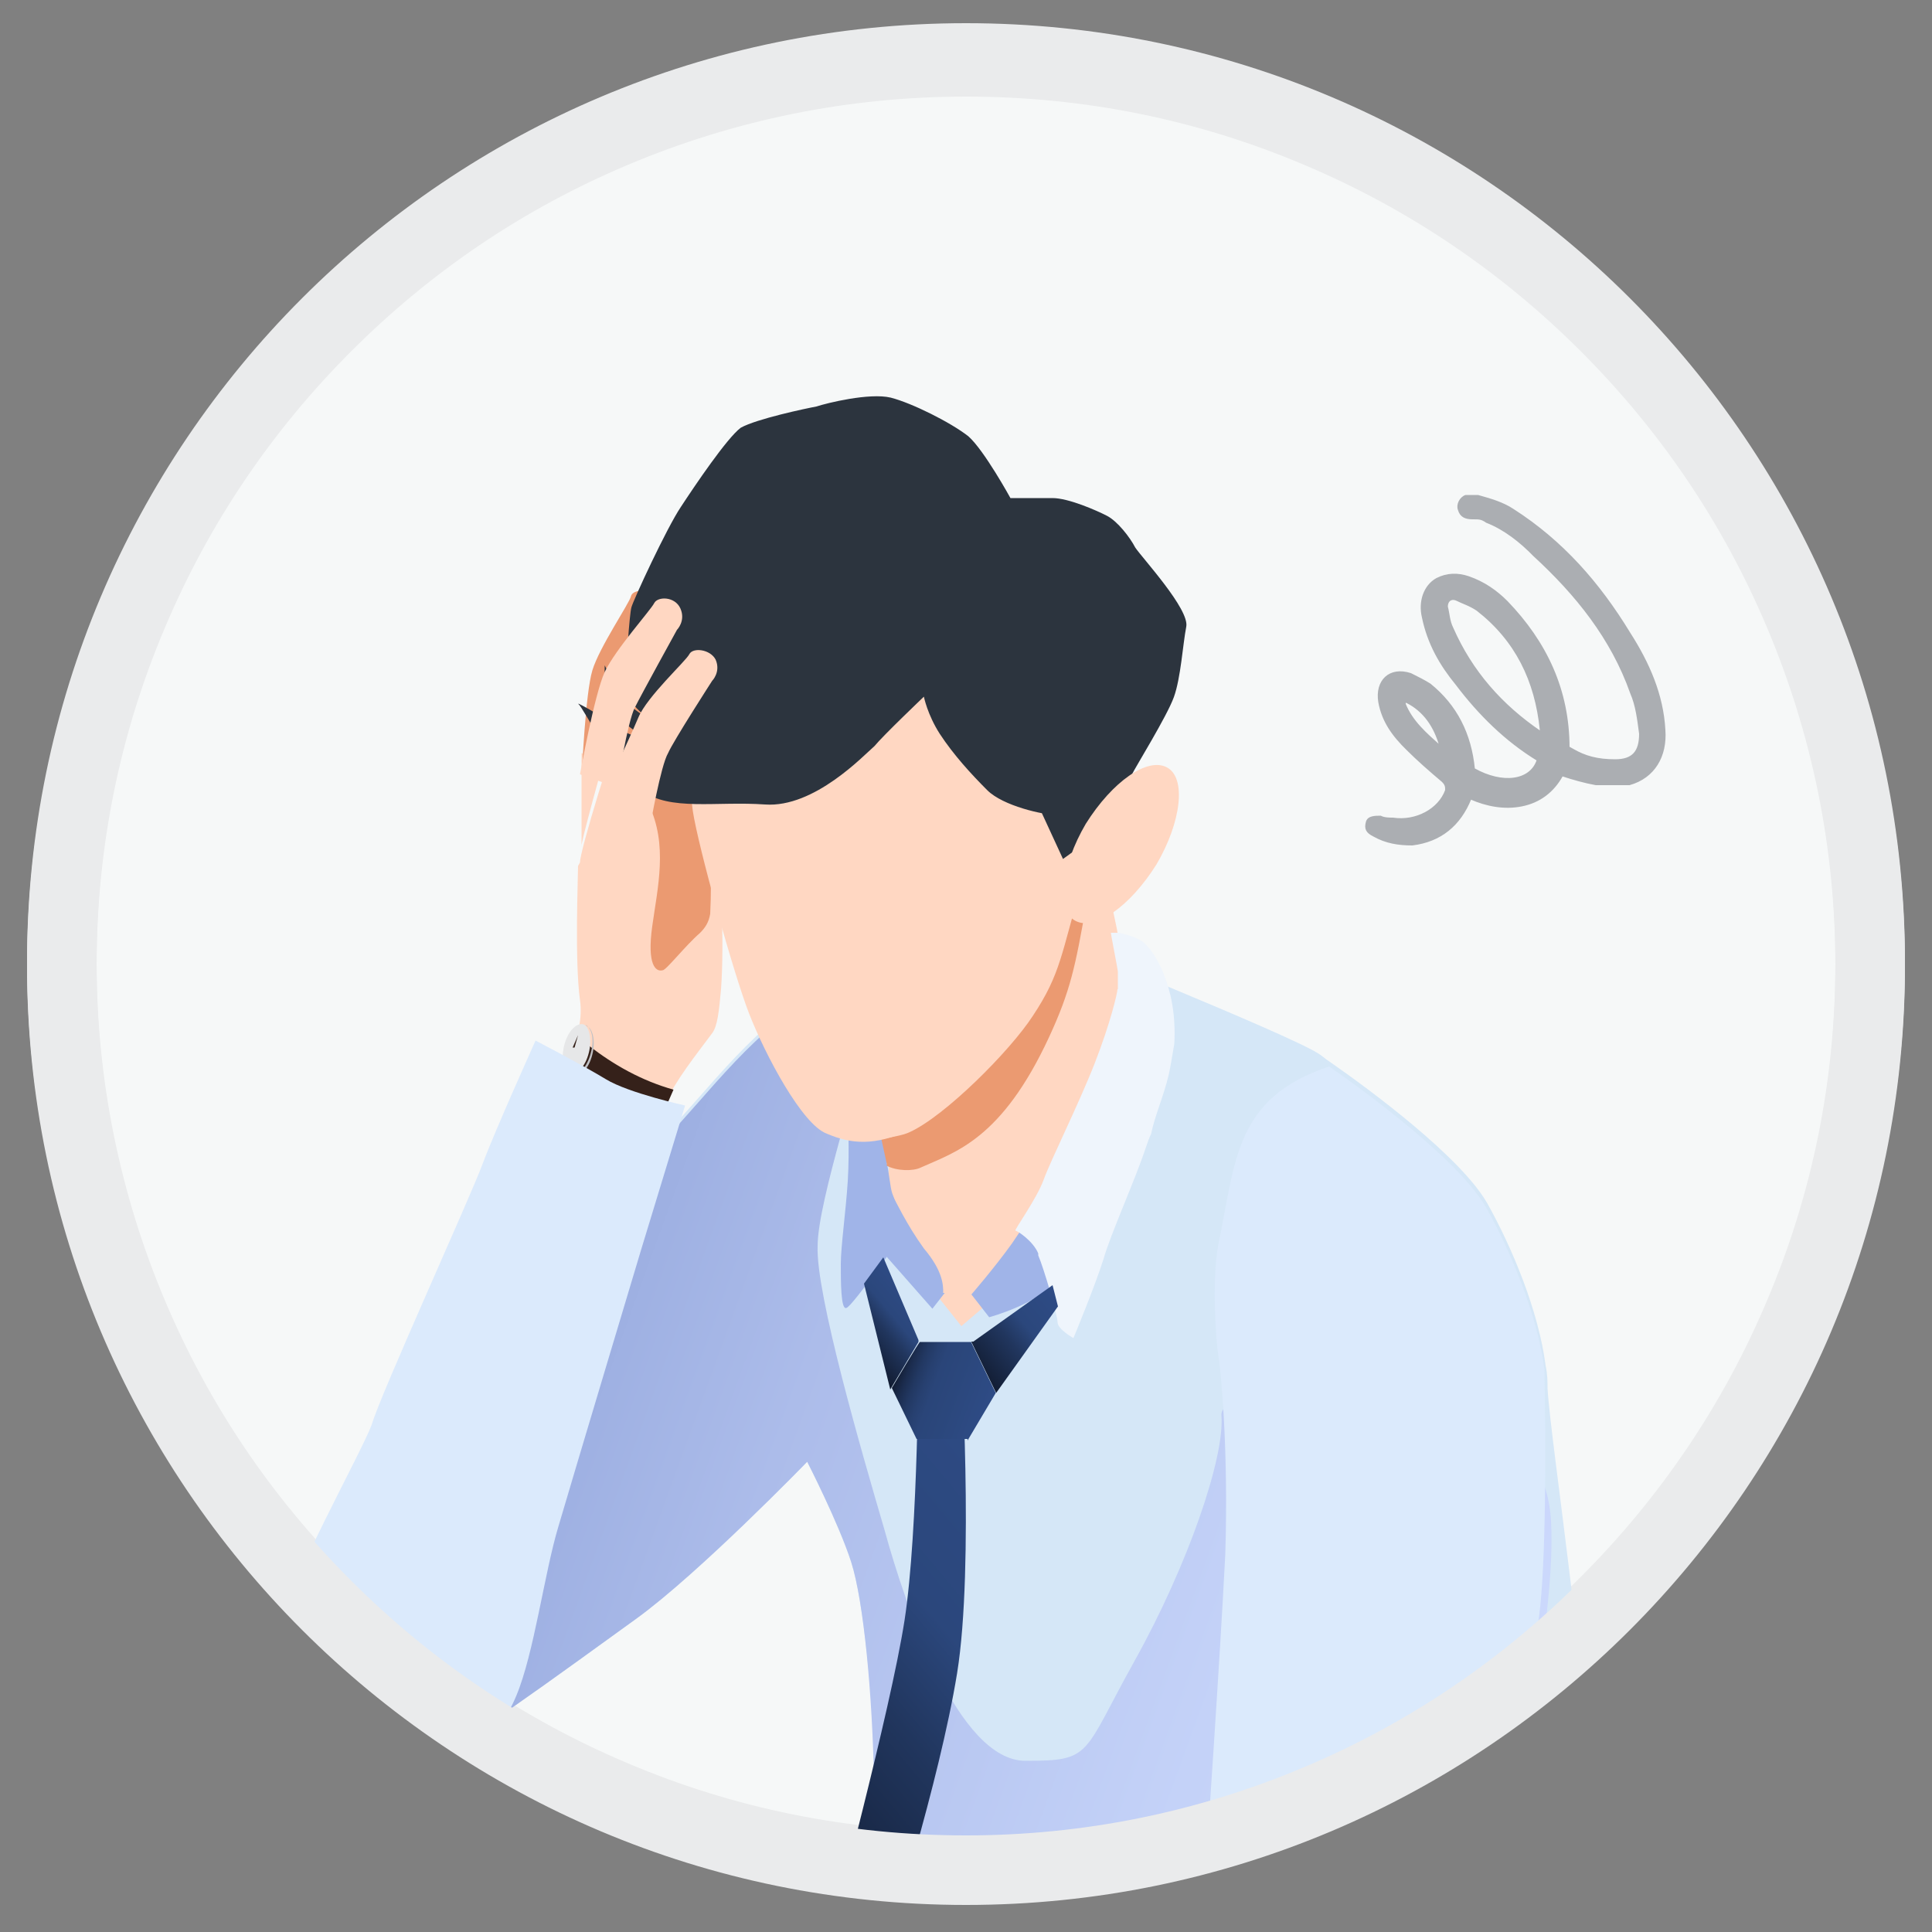<?xml version="1.0" encoding="UTF-8"?> <svg xmlns="http://www.w3.org/2000/svg" xmlns:xlink="http://www.w3.org/1999/xlink" id="_レイヤー_1" width="500" height="500" version="1.1" viewBox="0 0 500 500"><rect x="0" y="0" width="500" height="500" fill="#808080" stroke="none"/><defs><style> .st0 { fill: #eb9a71; } .st1 { fill: #a0b4e8; } .st2 { fill: url(#_名称未設定グラデーション_5); } .st3 { fill: #2c343e; } .st4 { fill: url(#_名称未設定グラデーション_2); } .st5 { fill: none; } .st6 { fill: url(#_名称未設定グラデーション_51); } .st7 { fill: url(#_名称未設定グラデーション_52); } .st8 { fill: #bfc0c4; } .st9 { fill: url(#_名称未設定グラデーション_3); } .st10 { fill: #ffd7c2; } .st11 { fill: #dbeafc; } .st12 { fill: #f6f8f8; } .st13 { fill: #35211a; } .st14 { fill: #d5e7f7; } .st15 { fill: #abaeb2; stroke: #abaeb2; stroke-width: .4px; } .st16 { fill: #d5d6d8; } .st17 { fill: #eff5fc; } .st18 { clip-path: url(#clippath); } .st19 { fill: #e6e7e8; } .st20 { fill: #eaebec; } </style><clipPath id="clippath"><circle class="st5" cx="250" cy="250" r="227.9"></circle></clipPath><linearGradient id="_名称未設定グラデーション_2" data-name="名称未設定グラデーション 2" x1="400.7" y1="878.7" x2="99.2" y2="769.2" gradientTransform="translate(0 -394)" gradientUnits="userSpaceOnUse"><stop offset="0" stop-color="#b8c7f1"></stop><stop offset="0" stop-color="#bfcdf5"></stop><stop offset="0" stop-color="#cedafe"></stop><stop offset=".3" stop-color="#c4d2f8"></stop><stop offset=".7" stop-color="#acbcea"></stop><stop offset="1" stop-color="#91a5db"></stop></linearGradient><linearGradient id="_名称未設定グラデーション_5" data-name="名称未設定グラデーション 5" x1="184.8" y1="860.8" x2="280.6" y2="780.6" gradientTransform="translate(0 -394)" gradientUnits="userSpaceOnUse"><stop offset="0" stop-color="#121d33"></stop><stop offset=".4" stop-color="#21365e"></stop><stop offset=".6" stop-color="#2b477c"></stop><stop offset="1" stop-color="#2e4b85"></stop></linearGradient><linearGradient id="_名称未設定グラデーション_3" data-name="名称未設定グラデーション 3" x1="255.9" y1="758.1" x2="232.2" y2="749.4" gradientTransform="translate(0 -394)" gradientUnits="userSpaceOnUse"><stop offset="0" stop-color="#2e4b85"></stop><stop offset=".4" stop-color="#2b477c"></stop><stop offset=".6" stop-color="#2a4579"></stop><stop offset=".7" stop-color="#274070"></stop><stop offset=".8" stop-color="#223862"></stop><stop offset=".9" stop-color="#1b2c4e"></stop><stop offset="1" stop-color="#121d33"></stop></linearGradient><linearGradient id="_名称未設定グラデーション_51" data-name="名称未設定グラデーション 5" x1="222.1" y1="742.6" x2="237.6" y2="729.8" xlink:href="#_名称未設定グラデーション_5"></linearGradient><linearGradient id="_名称未設定グラデーション_52" data-name="名称未設定グラデーション 5" x1="253.2" y1="749" x2="275.1" y2="730.8" xlink:href="#_名称未設定グラデーション_5"></linearGradient></defs><g><path class="st12" d="M250,483c-62.5,0-121.3-24.3-165.5-68.5-44.2-44.2-68.5-103-68.5-165.5s24.3-121.3,68.5-165.5S187.5,15,250,15s121.3,24.3,165.5,68.5c44.2,44.2,68.5,103,68.5,165.5s-24.3,121.3-68.5,165.5c-44.2,44.2-103,68.5-165.5,68.5Z"></path><path class="st20" d="M250,24c30.4,0,59.8,5.9,87.6,17.7,26.8,11.3,50.9,27.6,71.5,48.2,20.7,20.7,36.9,44.7,48.2,71.5,11.7,27.7,17.7,57.2,17.7,87.6s-5.9,59.8-17.7,87.6c-11.3,26.8-27.6,50.9-48.2,71.5-20.7,20.7-44.7,36.9-71.5,48.2-27.7,11.7-57.2,17.7-87.6,17.7s-59.8-5.9-87.6-17.7c-26.8-11.3-50.9-27.6-71.5-48.2-20.7-20.7-36.9-44.7-48.2-71.5-11.7-27.7-17.7-57.2-17.7-87.6s5.9-59.8,17.7-87.6c11.3-26.8,27.6-50.9,48.2-71.5,20.7-20.7,44.7-36.9,71.5-48.2,27.7-11.7,57.2-17.7,87.6-17.7M250,6C115.8,6,7,114.8,7,249s108.8,243,243,243,243-108.8,243-243S384.2,6,250,6h0Z"></path></g><g class="st18"><g><path class="st15" d="M406,193.6c0-15.1-5.9-27.4-16-37.9-2.7-2.7-5.9-5-10-6.4-2.7-.9-5.5-.9-8.2.5-3.2,1.8-4.6,5.9-3.6,10,1.4,6.8,4.6,12.3,8.7,17.3,5.9,7.8,12.8,14.6,21,19.6-1.8,5.5-9.1,6.4-16.4,2.3-.9-9.1-4.6-16.4-11.4-21.9-1.4-.9-3.2-1.8-5-2.7-5.5-1.8-9.1,1.8-8.2,7.3.9,5,3.6,8.7,7.3,12.3,2.7,2.7,5.9,5.5,9.1,8.2.9.9.9,1.4.9,2.3-1.8,5-7.8,8.2-13.7,7.3-.9,0-2.3,0-3.2-.5-1.4,0-3.2,0-3.6,1.4-.5,1.8,0,2.7,1.8,3.6,3.2,1.8,6.4,2.3,10,2.3,7.3-.9,12.3-5,15.1-11.9,4.1,1.8,8.7,2.7,13.2,1.8,4.6-.9,8.2-3.6,10.5-7.8,2.7.9,5.9,1.8,8.7,2.3h8.7c6.4-1.8,9.6-7.3,9.1-14.1-.5-9.1-4.1-17.3-9.1-25.1-7.8-12.8-17.3-23.7-30.1-31.9-2.7-1.8-5.9-2.7-9.1-3.6h-3.2c-1.4.5-2.3,2.3-1.8,3.6.5,1.8,1.8,2.3,3.6,2.3s2.3,0,3.6.9c4.6,1.8,8.7,5,12.3,8.7,10.9,10,20.1,21.4,25.1,35.6,1.4,3.2,1.8,6.8,2.3,10.5,0,4.6-1.8,6.8-6.4,6.8s-7.8-.9-10.9-2.7h0l-.9-.5ZM364,181.7c4.6,2.3,7.3,6.4,8.7,11.4-3.6-3.2-7.3-6.4-9.1-10.9v-.5h.5ZM398.7,189.4c-10-6.8-17.8-15.5-22.8-26.9-.9-1.8-.9-3.6-1.4-5.5,0-1.4.9-2.3,2.3-1.8,1.8.9,3.6,1.4,5.5,2.7,10,7.8,15.1,18.2,16.4,31h0v.5Z"></path><path class="st10" d="M150.5,194.9v24.2c-.5,0,5.9-22.8,5.9-22.8l-5.9-1.4Z"></path><path class="st10" d="M149.6,224.1c0,3.2-.9,24.6.5,34.7,1.4,10-5.5,18.2-5.5,18.2l-8.7,23.3,27.8,10,1.4-4.6c0-1.8,5-15.1,7.3-20.5s7.8-12.3,11.9-17.8c1.4-1.8,1.8-5.9,2.3-11.4.9-12.3,0-31-1.4-37.9-2.7-9.6-5.5-23.3-8.2-30.6-1.4-3.2-3.2-5-4.6-6.8-2.3-2.3-4.1-2.7-4.1-2.7,0,0-4.1.9-6.8,7.3-2.7,6.8-11.4,34.7-11.4,37.9h0l-.5.9Z"></path><path class="st0" d="M161.5,185.8c-.5,4.6,1.8,11.9,6.4,22.4,5,10.5,2.3,21.4.9,31.5-1.4,10,.9,11.9,2.7,11.4.9,0,5.9-6.4,9.6-9.6,1.4-1.4,2.3-2.7,2.7-5,.5-10.5,0-20.5-1.8-26.5-2.7-9.1-5.5-22.4-8.7-29.2-1.4-2.7-3.2-5-4.6-6.4-3.2,4.6-6.4,9.6-6.8,11.9h0l-.5-.5Z"></path><path class="st0" d="M160.1,201.8s.5-16.9,1.8-20.5c.9-3.6,8.2-21,8.2-21,0,0,1.8-2.7,0-5.5-1.8-2.7-6.4-2.3-6.8-.5s-8.2,13.2-10,19.2c-1.8,5.9-2.7,26.5-2.7,26.5l9.6,2.3h0v-.5Z"></path><path class="st14" d="M71.6,454.9c1.8,6.8,2.7,10,9.1,11.9,6.4,1.8,11.9-2.3,22.4-6.4,10.5-4.1,45.2-29.7,61.6-41.5,16.4-11.9,44.2-40.6,44.2-40.6,0,0,8.2,16,11.4,26,3.2,10,5.5,34.2,6.4,57,.5,22.8-2.7,15.1-7.3,46.5-.5,4.1-1.4,8.7-1.8,13.7-2.3,16.9-4.6,37.4-6.4,53.8-1.8,16-3.2,27.8-3.2,27.8,0,0,39.2,21.4,65.7,32.8,7.3,3.2,13.7,5.5,17.8,6.8,2.3.5,4.6.9,6.8,1.4,19.6,3.2,44.7-.5,55.7-7.8,10.9-6.8,24.2-23.7,36.9-55.7,1.8-5,4.1-10.5,5.9-16.4,14.6-42.4,11.9-76.6,13.7-100.4,1.4-23.3-9.1-89.4-10-104.5,0-1.8,0-3.6-.5-5.9-1.8-14.1-8.7-30.6-15.1-42-6.8-11.9-30.1-29.2-40.6-36.5-1.4-.9-2.3-1.8-3.2-2.3-7.8-5-70.2-30.1-70.2-30.1,0,0-39.7,5.5-57,13.2h-.9c-16.9,8.2-29.7,26.5-42,39.2-12.8,13.2-47.9,67.1-63.4,84.4-15.1,16.9-38.3,68.4-36.5,74.8h0l.5.5Z"></path><path class="st13" d="M152.4,270.6c6.4,5,13.7,9.1,21.9,11.4l-1.4,3.2s-8.7-2.3-11.9-3.6-11.4-5.9-11.9-6.4c0,0,3.2-4.6,3.2-4.6Z"></path><path class="st19" d="M146,270.6c-.9,3.6,0,6.8,1.4,7.3,1.8.5,4.1-1.8,5-5.5s0-6.8-1.4-7.3c-1.8-.5-4.1,1.8-5,5.5Z"></path><path class="st8" d="M151.5,265.2h0c1.8.9,2.3,4.1,1.4,7.3-.9,3.6-3.2,5.9-4.6,5.9h0c1.8.5,4.1-1.8,5-5.5s0-6.8-1.4-7.3h0l-.5-.5Z"></path><path class="st13" d="M148.3,271.6h0Z"></path><path class="st13" d="M148.7,271.1l.9-3.2-1.4,3.2h.5Z"></path><path class="st13" d="M148.3,271.1v-2.7,2.7h0Z"></path><path class="st4" d="M71.6,454.9c1.8,6.8,2.7,10,9.1,11.9,6.4,1.8,11.9-2.3,22.4-6.4,10.5-4.1,45.2-29.7,61.6-41.5,16.4-11.9,44.2-40.6,44.2-40.6,0,0,8.2,16,11.4,26,3.2,10,5.5,34.2,5.9,57s-2.7,15.1-7.3,46.5c-2.7,17.8-5.9,46.1-8.2,67.5l89.9,9.6,61.6,5.9s42-151,39.2-197.1c-2.3-46.1-86.2-38.3-85.3-27.4.9,10.9-8.7,38.8-22.4,63.4-13.7,24.6-10.9,26-28.3,26s-31-39.7-36.5-59.8c-5.9-20.1-17.8-61.1-17.3-73.4,0-11.9,11.9-46.5,11.4-50.6,0-1.4-4.6-7.8-10-15.1-16.9,8.2-29.7,26.5-42,39.2-12.8,13.2-47.9,67.1-63.4,84.4-15.1,16.9-38.3,68.4-36.5,74.8h0l.5-.5Z"></path><path class="st3" d="M305.2,537.5s-47.9-26.5-66.1-33.8c-18.2-6.8-116.8-34.7-130-37.9-12.8-2.7-54.7-10.5-62-10-7.8,0-20.1,6.4-23.7,11.9-3.6,5-20.1,66.1-24.6,79.8-4.1,13.7-57.9,169.7-57.9,169.7,0,0,11.4,9.1,22.4,12.3,10.9,3.2,28.7,10.5,28.7,10.5,0,0,60.7-127.3,64.8-137.3,3.6-10.5,24.2-55.7,24.2-55.7l105.8,34.2s109.5-16.4,110.4-19.2,9.1-24.6,9.1-24.6h-.9Z"></path><path class="st2" d="M248.6,348.2s3.6,57-.9,84.8c-4.6,28.3-18.2,70.7-18.2,70.7,0,0-15.1,1.8-14.6-1.8s15.5-58.8,19.2-82.6c3.6-23.3,3.6-71.2,3.6-71.2h10.9Z"></path><path class="st0" d="M119.1,509.7s-17.8-8.2-21.9-10.5c-4.1-2.3-5.9-2.7-5.9-5s1.8-5,5-5.9c3.6-.9,4.6.5,4.6.5,0,0,0-3.2.9-4.1.9-.9,4.1-1.8,5.5-1.4.9,0,5.5-.9,5.5-.9,0,0,19.6,8.2,25.5,8.2s19.6-1.8,23.7-.5c4.6,1.4,21.4,1.4,23.7,8.7s-7.3,19.6-15.1,20.5c-7.3,1.4-17.3.9-27.4-1.4-10-2.3-24.6-9.1-24.6-9.1h0l.5.9Z"></path><path class="st10" d="M218.1,246l8.7,41.1,1.8,8.2,1.4,6.4h0v1.4l-2.7,5.9v5l5.5,9.1,16,20.1,21.9-18.7,25.5-28.3c.5-1.4,0-3.2,0-4.1.9-4.6,2.7-9.1,4.1-15.1-4.1-7.8-10-29.2-10.5-31.9q0-1.8-3.2-16c0-6.4,4.1-28.7,4.1-28.7l-.9.9-70.2,44.2h0l-1.4.5Z"></path><path class="st11" d="M116.3,462.2s12.8-12.3,17.3-23.3c4.6-10.9,7.3-31.9,10.9-43.8,3.6-12.3,21.4-71.6,21.4-71.6l11.4-37.4s-14.6-3.2-20.5-6.8c-5.9-3.6-18.2-10-18.2-10,0,0-10.5,23.3-13.7,31.9-3.2,8.7-26.5,59.8-28.7,67.5-2.7,7.3-21.4,40.6-24.2,53.4-2.7,13.2-4.1,27.8-2.3,34.2s4.6,11.4,13.2,14.6c8.7,3.2,32.8-6.4,32.8-6.4l.9-2.3h-.5Z"></path><path class="st16" d="M37.4,512.9c2.3-3.2,3.6-24.2-4.6-32.4,52-31,156,5.5,148.3,34.7,0,0-80.3-39.7-143.2-2.3h-.5Z"></path><path class="st20" d="M184.8,528.8c5.9-24.6-100.4-71.2-178.4-24.2,2.7-3.6,5.9-28.7-3.6-37.9,63.9-39.2,173.8,20.5,173.8,20.5,0,0,11.4,32.8,8.2,41.5h0Z"></path><path class="st10" d="M234.9,501.5l2.7-6.8s-14.1-1.4-23.7-4.6c-9.6-3.6-17.3-7.8-21-11.4-3.2-4.1-16-9.6-23.7-8.7-7.8.5-17.3,1.8-20.5,4.6s0,5.9,2.3,7.3c1.8.9,17.3,3.6,21,6.4,3.6,2.7,6.8,7.8,5,10s-8.7,7.3-16.4,6.8c-7.8,0-21.9-3.6-27.4-5.5-5.5-1.8-13.7-5-19.2-6.8-5.5-1.8-11.4-1.4-12.3.9s.9,5.5.9,5.5c0,0,15.1,10.9,17.8,13.2,2.7,2.3,21,11.9,28.3,13.2,7.3,1.4,47.4-1.4,52.9-3.2,5.5-1.8,25.1,1.4,25.1,1.4l7.8-21h0l.5-1.4Z"></path><path class="st1" d="M274.2,301.7s-7.8,13.7-12.3,20.1c-4.6,6.4-10.5,13.2-10.5,13.2l4.6,5.9s13.2-3.6,17.3-9.6c4.6-5.9,5-25.1,5-25.1l-4.6-4.6h.5Z"></path><path class="st1" d="M244.1,334.5c0-1.8,0-5.5-5-11.4-4.6-6.4-6.8-11.4-9.6-16.4-3.2-5-8.7,8.7-8.7,8.7l20.5,23.3,3.2-4.1h-.5Z"></path><path class="st1" d="M219.4,288.4s.5,9.1,0,17.3c-.5,7.8-1.8,16.9-1.8,21.4s0,11.9,1.4,11.4c1.4,0,16-21,16-21,0,0-2.3-3.6-4.1-8.7-.5-1.4-.9-5.9-1.4-7.8,0-6.8,1.4-12.8,1.4-18.2-2.7,0-11.4,5.9-11.4,5.9h0v-.5Z"></path><path class="st9" d="M250.4,372.8l7.3-12.3-6.4-13.2h-13.2c0-.5-7.3,11.9-7.3,11.9l6.4,13.2h13.2v.5Z"></path><path class="st3" d="M52.5,772s11.9,8.2,24.2,13.7c10.5,5,31.5,11.4,31.5,11.4,0,0,32.8-59.3,43.3-79.4,10.5-20.5,61.1-92.1,61.1-92.1l6.8-8.7s12.8,6.4,27.8,10c8.2,2.3,16.9,5.5,26.5,9.1,7.8,2.7,16,5.9,24.6,8.2h0c19.6,3.2,44.7-.5,55.7-7.8,10.9-6.8,24.2-23.7,36.9-55.7-2.7-4.6-5.9-9.6-9.1-13.2-5.9-7.8-21.9-19.2-31.5-22.8-21.9-8.2-40.1-5-69.8-11.4-29.7-6.4-47.4-10.9-55.7-11.4h-8.2c-10.5,0-26,1.4-33.3,9.6-9.6,10.5-28.3,36.9-40.1,58.4-11.4,21.9-66.1,143.2-78.5,161.5-11.9,18.2-12.8,21-12.8,21h0l.5-.5Z"></path><path class="st17" d="M289.2,256c0,.9-1.8,8.7-5.9,19.2-4.1,10.5-11.4,25.1-13.2,30.1-1.8,5-7.8,13.2-7.3,13.2s4.6,2.7,5.9,5.9v.5c1.4,3.2,5,15.5,5,17.3s4.1,4.1,4.1,4.1c0,0,5.5-13.2,7.8-20.5,1.8-6.4,8.2-20.5,10.9-28.7.5-1.4.9-2.7,1.4-3.6.9-4.6,3.2-9.6,4.6-15.5.5-2.3.9-5,1.4-7.8.9-15.1-5.5-24.6-8.2-26.5-2.7-1.8-6.4-2.3-6.4-2.3h-1.8c0,.5,1.8,9.6,1.8,10v4.6h0Z"></path><path class="st0" d="M229.5,301.7h0c2.7,1.4,6.8,1.4,8.7.5,9.1-4.1,21-7.3,33.3-33.8,5.5-11.9,6.8-18.2,9.6-34.2.9-5.5,3.2-12.3,4.6-19.6.9-4.1,1.4-8.7,2.3-12.8,2.3-13.7,3.6-25.5,3.6-25.5,0,0,0-3.2-1.4-7.8v1.8s-1.8,15.1-4.6,31h0v2.3c-1.8,9.1-3.6,18.2-5.5,24.6-5.5,18.7-5.5,23.7-12.8,34.7-5.9,9.1-22.8,26-31.9,30.1-1.8.9-5.5,1.4-7.3,1.8l1.4,6.4h0v.5Z"></path><path class="st10" d="M290.6,169.8s-5,39.7-10.5,57.9c-5.5,18.7-5.5,23.7-12.8,34.7-5.9,9.1-22.8,26.5-31.9,30.1-9.1,4.1-15.1,3.6-21.4.9-6.4-2.3-16-20.5-20.1-31s-13.2-43.3-14.6-52.5-1.8-47,2.3-59.8c5.5-15.5,24.6-26,31.9-28.7,7.3-2.7,29.2-.9,38.8,6.4,9.6,7.3,27.8,16.9,32.8,25.1,5,8.2,5,16.4,5,16.4h0l.5.5Z"></path><path class="st3" d="M286.5,214.1l-11.4,8.2-5.9-12.8s7.3,1.4,4.1,1.4-13.7-2.3-17.8-6.4-8.7-9.1-12.3-14.6c-3.2-5-4.1-9.6-4.1-9.6,0,0-10.5,10-12.8,12.8-2.7,2.3-15.5,16-28.3,15.1-12.8-.9-24.6,1.8-31.9-3.6-7.3-5.5-15.1-21.4-16.4-22.4-.9-.9,10,5.5,12.3,7.3,2.3,1.4,5,1.4,5,1.4,0,0-5.9-3.6-8.2-6.4-2.7-3.6-2.3-12.3-2.3-12.3,0,0,3.2,6.8,5.9,9.6,2.3,2.7,6.4,4.6,6.4,4.6,0,0-6.8-3.6-6.8-9.1s.9-18.2,1.4-20.1,9.1-20.5,12.8-26c3.6-5.5,11.9-17.8,15.5-20.5,4.1-2.3,16.9-5,19.6-5.5,2.7-.9,13.7-3.6,19.2-2.3,5.5,1.4,15.5,6.4,20.1,10,4.1,3.6,10.9,16,10.9,16h10.9c4.1,0,11.4,3.2,14.1,4.6s5.9,5.5,7.3,8.2c1.8,2.7,14.1,16,13.2,20.5-.9,4.6-1.4,13.2-3.2,18.2-1.8,5-10,18.2-10.9,20.1s-6.4,14.6-6.4,14.6h0v-.9Z"></path><path class="st10" d="M281,213.2c-6.4,10.9-7.8,22.4-2.7,25.1,5,2.7,14.1-3.6,21-14.6,6.4-10.9,7.8-22.4,2.7-25.1-5-2.7-14.1,3.6-21,14.6Z"></path><path class="st10" d="M168.3,213.6s2.7-15.5,4.6-18.7c1.4-3.2,11.4-18.7,11.4-18.7,0,0,2.3-2.3.9-5.5-1.4-2.7-5.9-3.2-6.8-1.4-.9,1.8-10.9,10.9-13.2,16.4-2.3,5.5-9.6,21-9.6,21l12.8,6.4v.5Z"></path><path class="st10" d="M159.7,203.6s2.7-16.9,4.6-20.5c1.8-3.6,10.9-20.1,10.9-20.1,0,0,2.3-2.3.9-5.5s-5.9-3.2-6.8-1.4c-.9,1.8-10,11.9-12.8,17.8-2.7,5.9-6.4,26.5-6.4,26.5l9.1,3.2h.5Z"></path><path class="st11" d="M222.6,496.4c-2.7,8.2-9.6,32.8-8.2,31,0,0,50.2,20.1,67.1,24.6,14.6,4.1,59.8,19.6,73.4,1.8,2.7-3.6,7.3-11.9,15.1-28.7,7.8-16.9,25.5-84.8,28.3-106.7,1.8-13.7,1.8-43.3,1.4-63.9-1.8-14.1-8.7-30.6-15.1-42-6.8-11.9-30.1-29.2-40.6-36.5-24.6,8.2-24.2,24.6-28.7,46.1-1.8,9.6-.5,26,0,28.7.5,2.3,2.7,23.7,1.8,51.5-1.4,27.8-5,79.8-5,79.8,0,0-39.2,13.2-57.9,12.8-16.4-.5-30.1-3.6-30.1-3.6,0,0-.5,1.4-1.8,5.5h0l.5-.5Z"></path><path class="st6" d="M237.7,346.8l-9.1-21.4-5,6.8,6.8,27.4,7.3-12.3v-.5Z"></path><path class="st7" d="M251.4,347.3l6.4,13.2,16-22.4-1.4-5.5-20.5,14.6h-.5Z"></path></g></g><path class="st20" d="M250,25c30.4,0,59.8,5.9,87.6,17.7,26.8,11.3,50.9,27.6,71.5,48.2,20.7,20.7,36.9,44.7,48.2,71.5,11.7,27.7,17.7,57.2,17.7,87.6s-5.9,59.8-17.7,87.6c-11.3,26.8-27.6,50.9-48.2,71.5-20.7,20.7-44.7,36.9-71.5,48.2-27.7,11.7-57.2,17.7-87.6,17.7s-59.8-5.9-87.6-17.7c-26.8-11.3-50.9-27.6-71.5-48.2-20.7-20.7-36.9-44.7-48.2-71.5-11.7-27.7-17.7-57.2-17.7-87.6s5.9-59.8,17.7-87.6c11.3-26.8,27.6-50.9,48.2-71.5,20.7-20.7,44.7-36.9,71.5-48.2,27.7-11.7,57.2-17.7,87.6-17.7M250,7C115.8,7,7,115.8,7,250s108.8,243,243,243,243-108.8,243-243S384.2,7,250,7h0Z"></path></svg> 